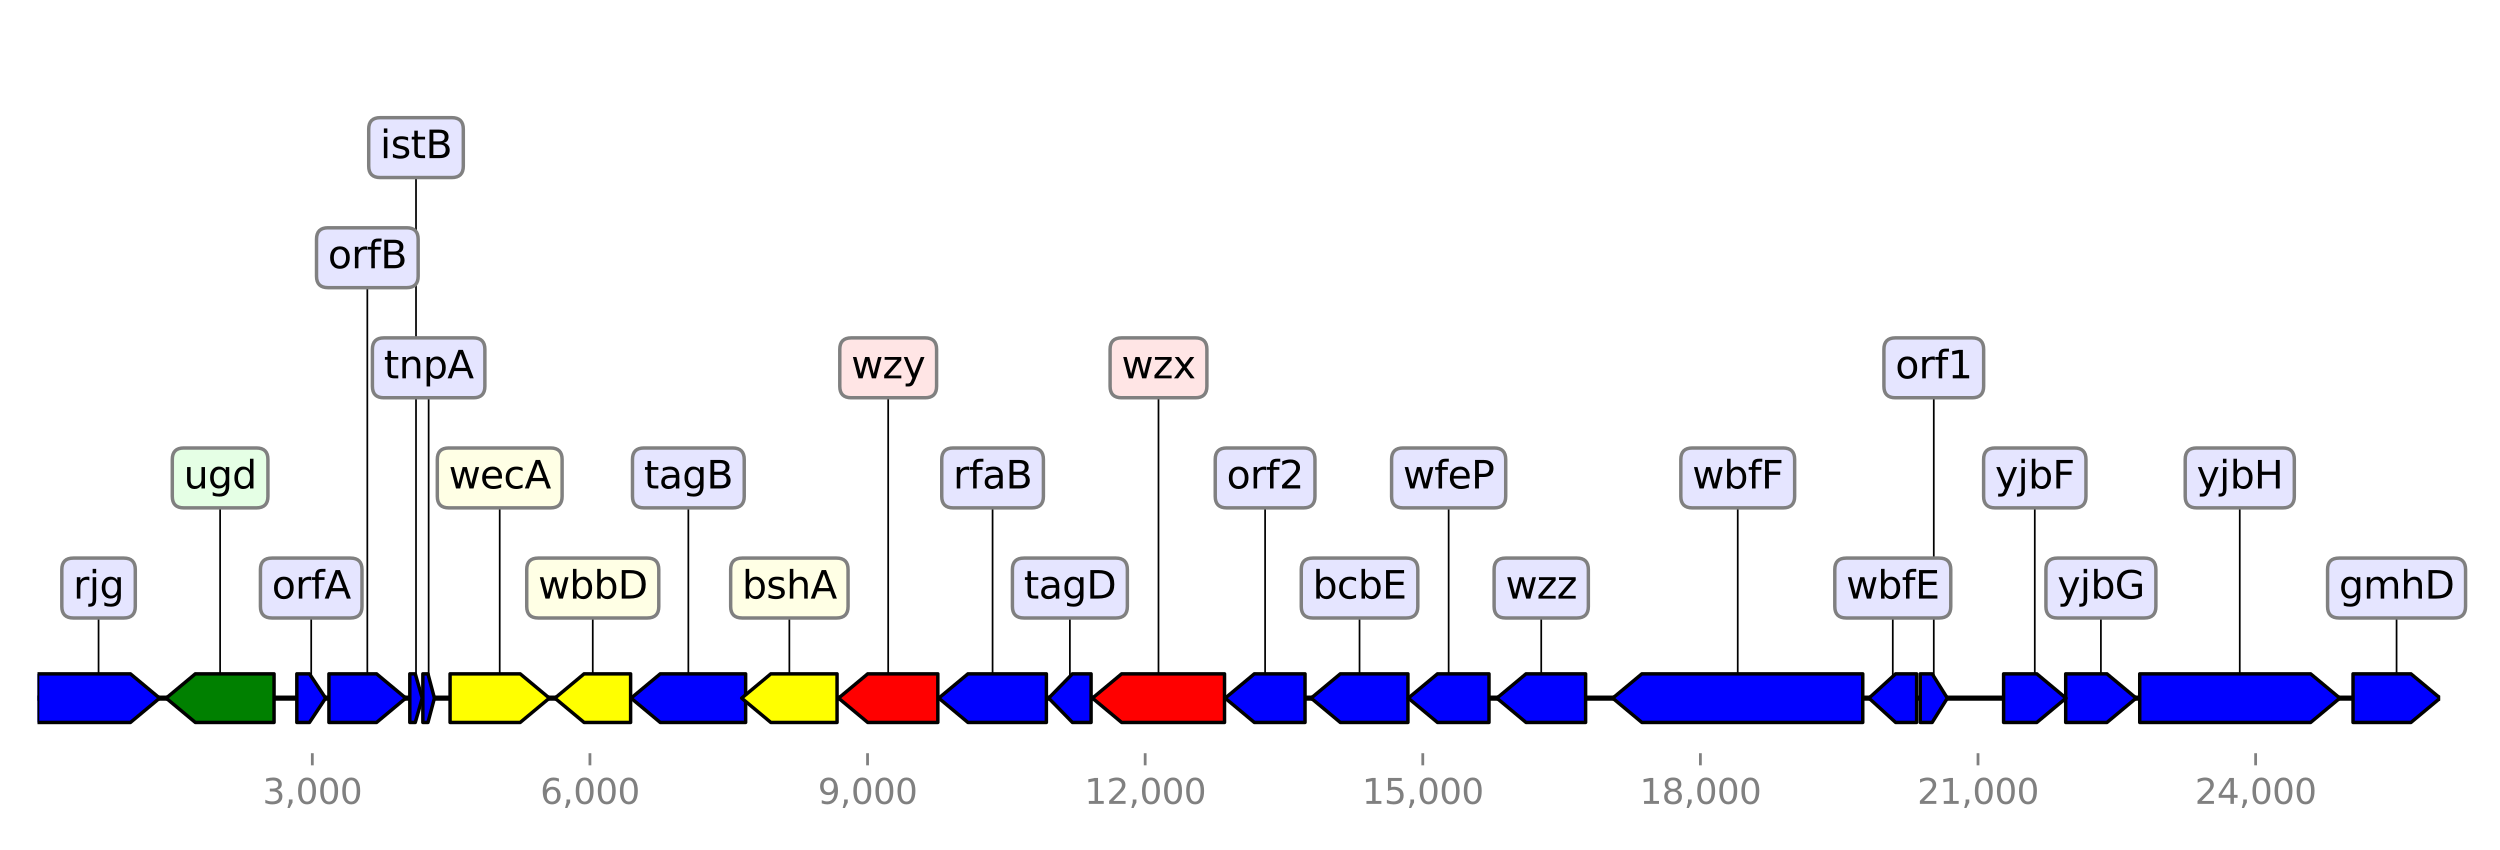 <?xml version="1.0" encoding="utf-8" standalone="no"?>
<!DOCTYPE svg PUBLIC "-//W3C//DTD SVG 1.1//EN"
  "http://www.w3.org/Graphics/SVG/1.1/DTD/svg11.dtd">
<svg height="244.8pt" version="1.1" viewBox="0 0 720 244.8" width="720pt" xmlns="http://www.w3.org/2000/svg" xmlns:xlink="http://www.w3.org/1999/xlink">
 <defs>
  <style type="text/css">*{stroke-linecap:butt;stroke-linejoin:round;}</style>
 </defs>
 <g id="figure_1">
  <g id="patch_1">
   <path d="M 0 244.8 
L 720 244.8 
L 720 0 
L 0 0 
z
" style="fill:#ffffff;"/>
  </g>
  <g id="axes_1">
   <g id="line2d_1">
    <path clip-path="url(#pe217dc5ed6)" d="M 10.8 201.065 
L 702.758 201.065 
" style="fill:none;stroke:#000000;stroke-linecap:square;stroke-width:1.5;"/>
   </g>
   <g id="line2d_2">
    <path clip-path="url(#pe217dc5ed6)" d="M 500.468 137.643 
L 500.468 201.065 
" style="fill:none;stroke:#000000;stroke-linecap:square;stroke-width:0.5;"/>
   </g>
   <g id="line2d_3">
    <path clip-path="url(#pe217dc5ed6)" d="M 645.051 137.643 
L 645.051 201.065 
" style="fill:none;stroke:#000000;stroke-linecap:square;stroke-width:0.5;"/>
   </g>
   <g id="line2d_4">
    <path clip-path="url(#pe217dc5ed6)" d="M 333.646 105.932 
L 333.646 201.065 
" style="fill:none;stroke:#000000;stroke-linecap:square;stroke-width:0.5;"/>
   </g>
   <g id="line2d_5">
    <path clip-path="url(#pe217dc5ed6)" d="M 28.384 169.354 
L 28.384 201.065 
" style="fill:none;stroke:#000000;stroke-linecap:square;stroke-width:0.5;"/>
   </g>
   <g id="line2d_6">
    <path clip-path="url(#pe217dc5ed6)" d="M 198.245 137.643 
L 198.245 201.065 
" style="fill:none;stroke:#000000;stroke-linecap:square;stroke-width:0.5;"/>
   </g>
   <g id="line2d_7">
    <path clip-path="url(#pe217dc5ed6)" d="M 63.391 137.643 
L 63.391 201.065 
" style="fill:none;stroke:#000000;stroke-linecap:square;stroke-width:0.5;"/>
   </g>
   <g id="line2d_8">
    <path clip-path="url(#pe217dc5ed6)" d="M 285.861 137.643 
L 285.861 201.065 
" style="fill:none;stroke:#000000;stroke-linecap:square;stroke-width:0.5;"/>
   </g>
   <g id="line2d_9">
    <path clip-path="url(#pe217dc5ed6)" d="M 143.917 137.643 
L 143.917 201.065 
" style="fill:none;stroke:#000000;stroke-linecap:square;stroke-width:0.5;"/>
   </g>
   <g id="line2d_10">
    <path clip-path="url(#pe217dc5ed6)" d="M 255.798 105.932 
L 255.798 201.065 
" style="fill:none;stroke:#000000;stroke-linecap:square;stroke-width:0.5;"/>
   </g>
   <g id="line2d_11">
    <path clip-path="url(#pe217dc5ed6)" d="M 391.545 169.354 
L 391.545 201.065 
" style="fill:none;stroke:#000000;stroke-linecap:square;stroke-width:0.5;"/>
   </g>
   <g id="line2d_12">
    <path clip-path="url(#pe217dc5ed6)" d="M 227.335 169.354 
L 227.335 201.065 
" style="fill:none;stroke:#000000;stroke-linecap:square;stroke-width:0.5;"/>
   </g>
   <g id="line2d_13">
    <path clip-path="url(#pe217dc5ed6)" d="M 443.875 169.354 
L 443.875 201.065 
" style="fill:none;stroke:#000000;stroke-linecap:square;stroke-width:0.5;"/>
   </g>
   <g id="line2d_14">
    <path clip-path="url(#pe217dc5ed6)" d="M 690.211 169.354 
L 690.211 201.065 
" style="fill:none;stroke:#000000;stroke-linecap:square;stroke-width:0.5;"/>
   </g>
   <g id="line2d_15">
    <path clip-path="url(#pe217dc5ed6)" d="M 417.21 137.643 
L 417.21 201.065 
" style="fill:none;stroke:#000000;stroke-linecap:square;stroke-width:0.5;"/>
   </g>
   <g id="line2d_16">
    <path clip-path="url(#pe217dc5ed6)" d="M 364.348 137.643 
L 364.348 201.065 
" style="fill:none;stroke:#000000;stroke-linecap:square;stroke-width:0.5;"/>
   </g>
   <g id="line2d_17">
    <path clip-path="url(#pe217dc5ed6)" d="M 105.792 74.222 
L 105.792 201.065 
" style="fill:none;stroke:#000000;stroke-linecap:square;stroke-width:0.5;"/>
   </g>
   <g id="line2d_18">
    <path clip-path="url(#pe217dc5ed6)" d="M 170.715 169.354 
L 170.715 201.065 
" style="fill:none;stroke:#000000;stroke-linecap:square;stroke-width:0.5;"/>
   </g>
   <g id="line2d_19">
    <path clip-path="url(#pe217dc5ed6)" d="M 605.061 169.354 
L 605.061 201.065 
" style="fill:none;stroke:#000000;stroke-linecap:square;stroke-width:0.5;"/>
   </g>
   <g id="line2d_20">
    <path clip-path="url(#pe217dc5ed6)" d="M 586.018 137.643 
L 586.018 201.065 
" style="fill:none;stroke:#000000;stroke-linecap:square;stroke-width:0.5;"/>
   </g>
   <g id="line2d_21">
    <path clip-path="url(#pe217dc5ed6)" d="M 545.122 169.354 
L 545.122 201.065 
" style="fill:none;stroke:#000000;stroke-linecap:square;stroke-width:0.5;"/>
   </g>
   <g id="line2d_22">
    <path clip-path="url(#pe217dc5ed6)" d="M 308.128 169.354 
L 308.128 201.065 
" style="fill:none;stroke:#000000;stroke-linecap:square;stroke-width:0.5;"/>
   </g>
   <g id="line2d_23">
    <path clip-path="url(#pe217dc5ed6)" d="M 89.629 169.354 
L 89.629 201.065 
" style="fill:none;stroke:#000000;stroke-linecap:square;stroke-width:0.5;"/>
   </g>
   <g id="line2d_24">
    <path clip-path="url(#pe217dc5ed6)" d="M 556.929 105.932 
L 556.929 201.065 
" style="fill:none;stroke:#000000;stroke-linecap:square;stroke-width:0.5;"/>
   </g>
   <g id="line2d_25">
    <path clip-path="url(#pe217dc5ed6)" d="M 119.811 42.511 
L 119.811 201.065 
" style="fill:none;stroke:#000000;stroke-linecap:square;stroke-width:0.5;"/>
   </g>
   <g id="line2d_26">
    <path clip-path="url(#pe217dc5ed6)" d="M 123.449 105.932 
L 123.449 201.065 
" style="fill:none;stroke:#000000;stroke-linecap:square;stroke-width:0.5;"/>
   </g>
   <g id="patch_2">
    <path clip-path="url(#pe217dc5ed6)" d="M 536.474 208.065 
Q 504.668 208.065 472.862 208.065 
L 472.862 208.065 
Q 468.662 204.565 464.463 201.065 
Q 468.662 197.565 472.862 194.065 
L 472.862 194.065 
Q 504.668 194.065 536.474 194.065 
L 536.474 208.065 
z
" style="fill:#0000ff;stroke:#000000;stroke-linecap:round;"/>
   </g>
   <g id="patch_3">
    <path clip-path="url(#pe217dc5ed6)" d="M 616.241 194.065 
Q 640.85 194.065 665.459 194.065 
L 665.459 194.065 
Q 669.66 197.565 673.86 201.065 
Q 669.66 204.565 665.459 208.065 
L 665.459 208.065 
Q 640.85 208.065 616.241 208.065 
L 616.241 194.065 
z
" style="fill:#0000ff;stroke:#000000;stroke-linecap:round;"/>
   </g>
   <g id="patch_4">
    <path clip-path="url(#pe217dc5ed6)" d="M 352.662 208.065 
Q 337.845 208.065 323.029 208.065 
L 323.029 208.065 
Q 318.83 204.565 314.63 201.065 
Q 318.83 197.565 323.029 194.065 
L 323.029 194.065 
Q 337.845 194.065 352.662 194.065 
L 352.662 208.065 
z
" style="fill:#ff0000;stroke:#000000;stroke-linecap:round;"/>
   </g>
   <g id="patch_5">
    <path clip-path="url(#pe217dc5ed6)" d="M 10.808 194.065 
Q 24.186 194.065 37.563 194.065 
L 37.563 194.065 
Q 41.762 197.565 45.961 201.065 
Q 41.762 204.565 37.563 208.065 
L 37.563 208.065 
Q 24.186 208.065 10.808 208.065 
L 10.808 194.065 
z
" style="fill:#0000ff;stroke:#000000;stroke-linecap:round;"/>
   </g>
   <g id="patch_6">
    <path clip-path="url(#pe217dc5ed6)" d="M 214.742 208.065 
Q 202.444 208.065 190.146 208.065 
L 190.146 208.065 
Q 185.947 204.565 181.748 201.065 
Q 185.947 197.565 190.146 194.065 
L 190.146 194.065 
Q 202.444 194.065 214.742 194.065 
L 214.742 208.065 
z
" style="fill:#0000ff;stroke:#000000;stroke-linecap:round;"/>
   </g>
   <g id="patch_7">
    <path clip-path="url(#pe217dc5ed6)" d="M 78.928 208.065 
Q 67.592 208.065 56.255 208.065 
L 56.255 208.065 
Q 52.054 204.565 47.853 201.065 
Q 52.054 197.565 56.255 194.065 
L 56.255 194.065 
Q 67.592 194.065 78.928 194.065 
L 78.928 208.065 
z
" style="fill:#008000;stroke:#000000;stroke-linecap:round;"/>
   </g>
   <g id="patch_8">
    <path clip-path="url(#pe217dc5ed6)" d="M 301.358 208.065 
Q 290.062 208.065 278.766 208.065 
L 278.766 208.065 
Q 274.565 204.565 270.363 201.065 
Q 274.565 197.565 278.766 194.065 
L 278.766 194.065 
Q 290.062 194.065 301.358 194.065 
L 301.358 208.065 
z
" style="fill:#0000ff;stroke:#000000;stroke-linecap:round;"/>
   </g>
   <g id="patch_9">
    <path clip-path="url(#pe217dc5ed6)" d="M 129.619 194.065 
Q 139.716 194.065 149.813 194.065 
L 149.813 194.065 
Q 154.014 197.565 158.215 201.065 
Q 154.014 204.565 149.813 208.065 
L 149.813 208.065 
Q 139.716 208.065 129.619 208.065 
L 129.619 194.065 
z
" style="fill:#ffff00;stroke:#000000;stroke-linecap:round;"/>
   </g>
   <g id="patch_10">
    <path clip-path="url(#pe217dc5ed6)" d="M 270.096 208.065 
Q 259.999 208.065 249.902 208.065 
L 249.902 208.065 
Q 245.701 204.565 241.5 201.065 
Q 245.701 197.565 249.902 194.065 
L 249.902 194.065 
Q 259.999 194.065 270.096 194.065 
L 270.096 208.065 
z
" style="fill:#ff0000;stroke:#000000;stroke-linecap:round;"/>
   </g>
   <g id="patch_11">
    <path clip-path="url(#pe217dc5ed6)" d="M 405.484 208.065 
Q 395.746 208.065 386.009 208.065 
L 386.009 208.065 
Q 381.808 204.565 377.607 201.065 
Q 381.808 197.565 386.009 194.065 
L 386.009 194.065 
Q 395.746 194.065 405.484 194.065 
L 405.484 208.065 
z
" style="fill:#0000ff;stroke:#000000;stroke-linecap:round;"/>
   </g>
   <g id="patch_12">
    <path clip-path="url(#pe217dc5ed6)" d="M 241.073 208.065 
Q 231.536 208.065 221.998 208.065 
L 221.998 208.065 
Q 217.797 204.565 213.596 201.065 
Q 217.797 197.565 221.998 194.065 
L 221.998 194.065 
Q 231.536 194.065 241.073 194.065 
L 241.073 208.065 
z
" style="fill:#ffff00;stroke:#000000;stroke-linecap:round;"/>
   </g>
   <g id="patch_13">
    <path clip-path="url(#pe217dc5ed6)" d="M 456.654 208.065 
Q 448.076 208.065 439.498 208.065 
L 439.498 208.065 
Q 435.297 204.565 431.096 201.065 
Q 435.297 197.565 439.498 194.065 
L 439.498 194.065 
Q 448.076 194.065 456.654 194.065 
L 456.654 208.065 
z
" style="fill:#0000ff;stroke:#000000;stroke-linecap:round;"/>
   </g>
   <g id="patch_14">
    <path clip-path="url(#pe217dc5ed6)" d="M 677.672 194.065 
Q 686.012 194.065 694.353 194.065 
L 694.353 194.065 
Q 698.552 197.565 702.75 201.065 
Q 698.552 204.565 694.353 208.065 
L 694.353 208.065 
Q 686.012 208.065 677.672 208.065 
L 677.672 194.065 
z
" style="fill:#0000ff;stroke:#000000;stroke-linecap:round;"/>
   </g>
   <g id="patch_15">
    <path clip-path="url(#pe217dc5ed6)" d="M 428.83 208.065 
Q 421.41 208.065 413.991 208.065 
L 413.991 208.065 
Q 409.791 204.565 405.591 201.065 
Q 409.791 197.565 413.991 194.065 
L 413.991 194.065 
Q 421.41 194.065 428.83 194.065 
L 428.83 208.065 
z
" style="fill:#0000ff;stroke:#000000;stroke-linecap:round;"/>
   </g>
   <g id="patch_16">
    <path clip-path="url(#pe217dc5ed6)" d="M 375.848 208.065 
Q 368.547 208.065 361.246 208.065 
L 361.246 208.065 
Q 357.047 204.565 352.848 201.065 
Q 357.047 197.565 361.246 194.065 
L 361.246 194.065 
Q 368.547 194.065 375.848 194.065 
L 375.848 208.065 
z
" style="fill:#0000ff;stroke:#000000;stroke-linecap:round;"/>
   </g>
   <g id="patch_17">
    <path clip-path="url(#pe217dc5ed6)" d="M 94.732 194.065 
Q 101.592 194.065 108.452 194.065 
L 108.452 194.065 
Q 112.652 197.565 116.853 201.065 
Q 112.652 204.565 108.452 208.065 
L 108.452 208.065 
Q 101.592 208.065 94.732 208.065 
L 94.732 194.065 
z
" style="fill:#0000ff;stroke:#000000;stroke-linecap:round;"/>
   </g>
   <g id="patch_18">
    <path clip-path="url(#pe217dc5ed6)" d="M 181.615 208.065 
Q 174.915 208.065 168.216 208.065 
L 168.216 208.065 
Q 164.015 204.565 159.814 201.065 
Q 164.015 197.565 168.216 194.065 
L 168.216 194.065 
Q 174.915 194.065 181.615 194.065 
L 181.615 208.065 
z
" style="fill:#ffff00;stroke:#000000;stroke-linecap:round;"/>
   </g>
   <g id="patch_19">
    <path clip-path="url(#pe217dc5ed6)" d="M 594.92 194.065 
Q 600.859 194.065 606.799 194.065 
L 606.799 194.065 
Q 611 197.565 615.201 201.065 
Q 611 204.565 606.799 208.065 
L 606.799 208.065 
Q 600.859 208.065 594.92 208.065 
L 594.92 194.065 
z
" style="fill:#0000ff;stroke:#000000;stroke-linecap:round;"/>
   </g>
   <g id="patch_20">
    <path clip-path="url(#pe217dc5ed6)" d="M 577.037 194.065 
Q 581.819 194.065 586.602 194.065 
L 586.602 194.065 
Q 590.801 197.565 595 201.065 
Q 590.801 204.565 586.602 208.065 
L 586.602 208.065 
Q 581.819 208.065 577.037 208.065 
L 577.037 194.065 
z
" style="fill:#0000ff;stroke:#000000;stroke-linecap:round;"/>
   </g>
   <g id="patch_21">
    <path clip-path="url(#pe217dc5ed6)" d="M 551.985 208.065 
Q 548.964 208.065 545.943 208.065 
L 545.943 208.065 
Q 542.102 204.565 538.26 201.065 
Q 542.102 197.565 545.943 194.065 
L 545.943 194.065 
Q 548.964 194.065 551.985 194.065 
L 551.985 208.065 
z
" style="fill:#0000ff;stroke:#000000;stroke-linecap:round;"/>
   </g>
   <g id="patch_22">
    <path clip-path="url(#pe217dc5ed6)" d="M 314.231 208.065 
Q 311.544 208.065 308.858 208.065 
L 308.858 208.065 
Q 305.441 204.565 302.024 201.065 
Q 305.441 197.565 308.858 194.065 
L 308.858 194.065 
Q 311.544 194.065 314.231 194.065 
L 314.231 208.065 
z
" style="fill:#0000ff;stroke:#000000;stroke-linecap:round;"/>
   </g>
   <g id="patch_23">
    <path clip-path="url(#pe217dc5ed6)" d="M 85.484 194.065 
Q 87.308 194.065 89.131 194.065 
L 89.131 194.065 
Q 91.452 197.565 93.773 201.065 
Q 91.452 204.565 89.131 208.065 
L 89.131 208.065 
Q 87.308 208.065 85.484 208.065 
L 85.484 194.065 
z
" style="fill:#0000ff;stroke:#000000;stroke-linecap:round;"/>
   </g>
   <g id="patch_24">
    <path clip-path="url(#pe217dc5ed6)" d="M 553.024 194.065 
Q 554.742 194.065 556.46 194.065 
L 556.46 194.065 
Q 558.647 197.565 560.833 201.065 
Q 558.647 204.565 556.46 208.065 
L 556.46 208.065 
Q 554.742 208.065 553.024 208.065 
L 553.024 194.065 
z
" style="fill:#0000ff;stroke:#000000;stroke-linecap:round;"/>
   </g>
   <g id="patch_25">
    <path clip-path="url(#pe217dc5ed6)" d="M 118.025 194.065 
Q 118.812 194.065 119.598 194.065 
L 119.598 194.065 
Q 120.597 197.565 121.597 201.065 
Q 120.597 204.565 119.598 208.065 
L 119.598 208.065 
Q 118.812 208.065 118.025 208.065 
L 118.025 194.065 
z
" style="fill:#0000ff;stroke:#000000;stroke-linecap:round;"/>
   </g>
   <g id="patch_26">
    <path clip-path="url(#pe217dc5ed6)" d="M 121.783 194.065 
Q 122.517 194.065 123.25 194.065 
L 123.25 194.065 
Q 124.182 197.565 125.115 201.065 
Q 124.182 204.565 123.25 208.065 
L 123.25 208.065 
Q 122.517 208.065 121.783 208.065 
L 121.783 194.065 
z
" style="fill:#0000ff;stroke:#000000;stroke-linecap:round;"/>
   </g>
   <g id="matplotlib.axis_1">
    <g id="xtick_1">
     <g id="line2d_27">
      <defs>
       <path d="M 0 0 
L 0 3.5 
" id="ma0cdba89f0" style="stroke:#808080;stroke-width:0.8;"/>
      </defs>
      <g>
       <use style="fill:#808080;stroke:#808080;stroke-width:0.8;" x="89.948" xlink:href="#ma0cdba89f0" y="216.92"/>
      </g>
     </g>
     <g id="text_1">
      <!-- 3,000 -->
      <g style="fill:#808080;" transform="translate(75.634 231.518)scale(0.1 -0.1)">
       <defs>
        <path d="M 2597 2516 
Q 3050 2419 3304 2112 
Q 3559 1806 3559 1356 
Q 3559 666 3084 287 
Q 2609 -91 1734 -91 
Q 1441 -91 1130 -33 
Q 819 25 488 141 
L 488 750 
Q 750 597 1062 519 
Q 1375 441 1716 441 
Q 2309 441 2620 675 
Q 2931 909 2931 1356 
Q 2931 1769 2642 2001 
Q 2353 2234 1838 2234 
L 1294 2234 
L 1294 2753 
L 1863 2753 
Q 2328 2753 2575 2939 
Q 2822 3125 2822 3475 
Q 2822 3834 2567 4026 
Q 2313 4219 1838 4219 
Q 1578 4219 1281 4162 
Q 984 4106 628 3988 
L 628 4550 
Q 988 4650 1302 4700 
Q 1616 4750 1894 4750 
Q 2613 4750 3031 4423 
Q 3450 4097 3450 3541 
Q 3450 3153 3228 2886 
Q 3006 2619 2597 2516 
z
" id="DejaVuSans-33" transform="scale(0.016)"/>
        <path d="M 750 794 
L 1409 794 
L 1409 256 
L 897 -744 
L 494 -744 
L 750 256 
L 750 794 
z
" id="DejaVuSans-2c" transform="scale(0.016)"/>
        <path d="M 2034 4250 
Q 1547 4250 1301 3770 
Q 1056 3291 1056 2328 
Q 1056 1369 1301 889 
Q 1547 409 2034 409 
Q 2525 409 2770 889 
Q 3016 1369 3016 2328 
Q 3016 3291 2770 3770 
Q 2525 4250 2034 4250 
z
M 2034 4750 
Q 2819 4750 3233 4129 
Q 3647 3509 3647 2328 
Q 3647 1150 3233 529 
Q 2819 -91 2034 -91 
Q 1250 -91 836 529 
Q 422 1150 422 2328 
Q 422 3509 836 4129 
Q 1250 4750 2034 4750 
z
" id="DejaVuSans-30" transform="scale(0.016)"/>
       </defs>
       <use xlink:href="#DejaVuSans-33"/>
       <use x="63.623" xlink:href="#DejaVuSans-2c"/>
       <use x="95.41" xlink:href="#DejaVuSans-30"/>
       <use x="159.033" xlink:href="#DejaVuSans-30"/>
       <use x="222.656" xlink:href="#DejaVuSans-30"/>
      </g>
     </g>
    </g>
    <g id="xtick_2">
     <g id="line2d_28">
      <g>
       <use style="fill:#808080;stroke:#808080;stroke-width:0.8;" x="169.902" xlink:href="#ma0cdba89f0" y="216.92"/>
      </g>
     </g>
     <g id="text_2">
      <!-- 6,000 -->
      <g style="fill:#808080;" transform="translate(155.588 231.518)scale(0.1 -0.1)">
       <defs>
        <path d="M 2113 2584 
Q 1688 2584 1439 2293 
Q 1191 2003 1191 1497 
Q 1191 994 1439 701 
Q 1688 409 2113 409 
Q 2538 409 2786 701 
Q 3034 994 3034 1497 
Q 3034 2003 2786 2293 
Q 2538 2584 2113 2584 
z
M 3366 4563 
L 3366 3988 
Q 3128 4100 2886 4159 
Q 2644 4219 2406 4219 
Q 1781 4219 1451 3797 
Q 1122 3375 1075 2522 
Q 1259 2794 1537 2939 
Q 1816 3084 2150 3084 
Q 2853 3084 3261 2657 
Q 3669 2231 3669 1497 
Q 3669 778 3244 343 
Q 2819 -91 2113 -91 
Q 1303 -91 875 529 
Q 447 1150 447 2328 
Q 447 3434 972 4092 
Q 1497 4750 2381 4750 
Q 2619 4750 2861 4703 
Q 3103 4656 3366 4563 
z
" id="DejaVuSans-36" transform="scale(0.016)"/>
       </defs>
       <use xlink:href="#DejaVuSans-36"/>
       <use x="63.623" xlink:href="#DejaVuSans-2c"/>
       <use x="95.41" xlink:href="#DejaVuSans-30"/>
       <use x="159.033" xlink:href="#DejaVuSans-30"/>
       <use x="222.656" xlink:href="#DejaVuSans-30"/>
      </g>
     </g>
    </g>
    <g id="xtick_3">
     <g id="line2d_29">
      <g>
       <use style="fill:#808080;stroke:#808080;stroke-width:0.8;" x="249.855" xlink:href="#ma0cdba89f0" y="216.92"/>
      </g>
     </g>
     <g id="text_3">
      <!-- 9,000 -->
      <g style="fill:#808080;" transform="translate(235.541 231.518)scale(0.1 -0.1)">
       <defs>
        <path d="M 703 97 
L 703 672 
Q 941 559 1184 500 
Q 1428 441 1663 441 
Q 2288 441 2617 861 
Q 2947 1281 2994 2138 
Q 2813 1869 2534 1725 
Q 2256 1581 1919 1581 
Q 1219 1581 811 2004 
Q 403 2428 403 3163 
Q 403 3881 828 4315 
Q 1253 4750 1959 4750 
Q 2769 4750 3195 4129 
Q 3622 3509 3622 2328 
Q 3622 1225 3098 567 
Q 2575 -91 1691 -91 
Q 1453 -91 1209 -44 
Q 966 3 703 97 
z
M 1959 2075 
Q 2384 2075 2632 2365 
Q 2881 2656 2881 3163 
Q 2881 3666 2632 3958 
Q 2384 4250 1959 4250 
Q 1534 4250 1286 3958 
Q 1038 3666 1038 3163 
Q 1038 2656 1286 2365 
Q 1534 2075 1959 2075 
z
" id="DejaVuSans-39" transform="scale(0.016)"/>
       </defs>
       <use xlink:href="#DejaVuSans-39"/>
       <use x="63.623" xlink:href="#DejaVuSans-2c"/>
       <use x="95.41" xlink:href="#DejaVuSans-30"/>
       <use x="159.033" xlink:href="#DejaVuSans-30"/>
       <use x="222.656" xlink:href="#DejaVuSans-30"/>
      </g>
     </g>
    </g>
    <g id="xtick_4">
     <g id="line2d_30">
      <g>
       <use style="fill:#808080;stroke:#808080;stroke-width:0.8;" x="329.808" xlink:href="#ma0cdba89f0" y="216.92"/>
      </g>
     </g>
     <g id="text_4">
      <!-- 12,000 -->
      <g style="fill:#808080;" transform="translate(312.313 231.518)scale(0.1 -0.1)">
       <defs>
        <path d="M 794 531 
L 1825 531 
L 1825 4091 
L 703 3866 
L 703 4441 
L 1819 4666 
L 2450 4666 
L 2450 531 
L 3481 531 
L 3481 0 
L 794 0 
L 794 531 
z
" id="DejaVuSans-31" transform="scale(0.016)"/>
        <path d="M 1228 531 
L 3431 531 
L 3431 0 
L 469 0 
L 469 531 
Q 828 903 1448 1529 
Q 2069 2156 2228 2338 
Q 2531 2678 2651 2914 
Q 2772 3150 2772 3378 
Q 2772 3750 2511 3984 
Q 2250 4219 1831 4219 
Q 1534 4219 1204 4116 
Q 875 4013 500 3803 
L 500 4441 
Q 881 4594 1212 4672 
Q 1544 4750 1819 4750 
Q 2544 4750 2975 4387 
Q 3406 4025 3406 3419 
Q 3406 3131 3298 2873 
Q 3191 2616 2906 2266 
Q 2828 2175 2409 1742 
Q 1991 1309 1228 531 
z
" id="DejaVuSans-32" transform="scale(0.016)"/>
       </defs>
       <use xlink:href="#DejaVuSans-31"/>
       <use x="63.623" xlink:href="#DejaVuSans-32"/>
       <use x="127.246" xlink:href="#DejaVuSans-2c"/>
       <use x="159.033" xlink:href="#DejaVuSans-30"/>
       <use x="222.656" xlink:href="#DejaVuSans-30"/>
       <use x="286.279" xlink:href="#DejaVuSans-30"/>
      </g>
     </g>
    </g>
    <g id="xtick_5">
     <g id="line2d_31">
      <g>
       <use style="fill:#808080;stroke:#808080;stroke-width:0.8;" x="409.761" xlink:href="#ma0cdba89f0" y="216.92"/>
      </g>
     </g>
     <g id="text_5">
      <!-- 15,000 -->
      <g style="fill:#808080;" transform="translate(392.266 231.518)scale(0.1 -0.1)">
       <defs>
        <path d="M 691 4666 
L 3169 4666 
L 3169 4134 
L 1269 4134 
L 1269 2991 
Q 1406 3038 1543 3061 
Q 1681 3084 1819 3084 
Q 2600 3084 3056 2656 
Q 3513 2228 3513 1497 
Q 3513 744 3044 326 
Q 2575 -91 1722 -91 
Q 1428 -91 1123 -41 
Q 819 9 494 109 
L 494 744 
Q 775 591 1075 516 
Q 1375 441 1709 441 
Q 2250 441 2565 725 
Q 2881 1009 2881 1497 
Q 2881 1984 2565 2268 
Q 2250 2553 1709 2553 
Q 1456 2553 1204 2497 
Q 953 2441 691 2322 
L 691 4666 
z
" id="DejaVuSans-35" transform="scale(0.016)"/>
       </defs>
       <use xlink:href="#DejaVuSans-31"/>
       <use x="63.623" xlink:href="#DejaVuSans-35"/>
       <use x="127.246" xlink:href="#DejaVuSans-2c"/>
       <use x="159.033" xlink:href="#DejaVuSans-30"/>
       <use x="222.656" xlink:href="#DejaVuSans-30"/>
       <use x="286.279" xlink:href="#DejaVuSans-30"/>
      </g>
     </g>
    </g>
    <g id="xtick_6">
     <g id="line2d_32">
      <g>
       <use style="fill:#808080;stroke:#808080;stroke-width:0.8;" x="489.715" xlink:href="#ma0cdba89f0" y="216.92"/>
      </g>
     </g>
     <g id="text_6">
      <!-- 18,000 -->
      <g style="fill:#808080;" transform="translate(472.219 231.518)scale(0.1 -0.1)">
       <defs>
        <path d="M 2034 2216 
Q 1584 2216 1326 1975 
Q 1069 1734 1069 1313 
Q 1069 891 1326 650 
Q 1584 409 2034 409 
Q 2484 409 2743 651 
Q 3003 894 3003 1313 
Q 3003 1734 2745 1975 
Q 2488 2216 2034 2216 
z
M 1403 2484 
Q 997 2584 770 2862 
Q 544 3141 544 3541 
Q 544 4100 942 4425 
Q 1341 4750 2034 4750 
Q 2731 4750 3128 4425 
Q 3525 4100 3525 3541 
Q 3525 3141 3298 2862 
Q 3072 2584 2669 2484 
Q 3125 2378 3379 2068 
Q 3634 1759 3634 1313 
Q 3634 634 3220 271 
Q 2806 -91 2034 -91 
Q 1263 -91 848 271 
Q 434 634 434 1313 
Q 434 1759 690 2068 
Q 947 2378 1403 2484 
z
M 1172 3481 
Q 1172 3119 1398 2916 
Q 1625 2713 2034 2713 
Q 2441 2713 2670 2916 
Q 2900 3119 2900 3481 
Q 2900 3844 2670 4047 
Q 2441 4250 2034 4250 
Q 1625 4250 1398 4047 
Q 1172 3844 1172 3481 
z
" id="DejaVuSans-38" transform="scale(0.016)"/>
       </defs>
       <use xlink:href="#DejaVuSans-31"/>
       <use x="63.623" xlink:href="#DejaVuSans-38"/>
       <use x="127.246" xlink:href="#DejaVuSans-2c"/>
       <use x="159.033" xlink:href="#DejaVuSans-30"/>
       <use x="222.656" xlink:href="#DejaVuSans-30"/>
       <use x="286.279" xlink:href="#DejaVuSans-30"/>
      </g>
     </g>
    </g>
    <g id="xtick_7">
     <g id="line2d_33">
      <g>
       <use style="fill:#808080;stroke:#808080;stroke-width:0.8;" x="569.668" xlink:href="#ma0cdba89f0" y="216.92"/>
      </g>
     </g>
     <g id="text_7">
      <!-- 21,000 -->
      <g style="fill:#808080;" transform="translate(552.173 231.518)scale(0.1 -0.1)">
       <use xlink:href="#DejaVuSans-32"/>
       <use x="63.623" xlink:href="#DejaVuSans-31"/>
       <use x="127.246" xlink:href="#DejaVuSans-2c"/>
       <use x="159.033" xlink:href="#DejaVuSans-30"/>
       <use x="222.656" xlink:href="#DejaVuSans-30"/>
       <use x="286.279" xlink:href="#DejaVuSans-30"/>
      </g>
     </g>
    </g>
    <g id="xtick_8">
     <g id="line2d_34">
      <g>
       <use style="fill:#808080;stroke:#808080;stroke-width:0.8;" x="649.621" xlink:href="#ma0cdba89f0" y="216.92"/>
      </g>
     </g>
     <g id="text_8">
      <!-- 24,000 -->
      <g style="fill:#808080;" transform="translate(632.126 231.518)scale(0.1 -0.1)">
       <defs>
        <path d="M 2419 4116 
L 825 1625 
L 2419 1625 
L 2419 4116 
z
M 2253 4666 
L 3047 4666 
L 3047 1625 
L 3713 1625 
L 3713 1100 
L 3047 1100 
L 3047 0 
L 2419 0 
L 2419 1100 
L 313 1100 
L 313 1709 
L 2253 4666 
z
" id="DejaVuSans-34" transform="scale(0.016)"/>
       </defs>
       <use xlink:href="#DejaVuSans-32"/>
       <use x="63.623" xlink:href="#DejaVuSans-34"/>
       <use x="127.246" xlink:href="#DejaVuSans-2c"/>
       <use x="159.033" xlink:href="#DejaVuSans-30"/>
       <use x="222.656" xlink:href="#DejaVuSans-30"/>
       <use x="286.279" xlink:href="#DejaVuSans-30"/>
      </g>
     </g>
    </g>
   </g>
   <g id="linkto_wbfF">
    <g id="patch_27">
     <a xlink:href="wbfF">
      <path d="M 487.379 146.266 
L 513.558 146.266 
Q 516.858 146.266 516.858 142.966 
L 516.858 132.32 
Q 516.858 129.02 513.558 129.02 
L 487.379 129.02 
Q 484.079 129.02 484.079 132.32 
L 484.079 142.966 
Q 484.079 146.266 487.379 146.266 
z
" style="fill:#e5e5ff;stroke:#808080;stroke-linejoin:miter;"/>
     </a>
    </g>
    <!-- wbfF -->
    <g transform="translate(487.379 140.678)scale(0.11 -0.11)">
     <defs>
      <path d="M 269 3500 
L 844 3500 
L 1563 769 
L 2278 3500 
L 2956 3500 
L 3675 769 
L 4391 3500 
L 4966 3500 
L 4050 0 
L 3372 0 
L 2619 2869 
L 1863 0 
L 1184 0 
L 269 3500 
z
" id="DejaVuSans-77" transform="scale(0.016)"/>
      <path d="M 3116 1747 
Q 3116 2381 2855 2742 
Q 2594 3103 2138 3103 
Q 1681 3103 1420 2742 
Q 1159 2381 1159 1747 
Q 1159 1113 1420 752 
Q 1681 391 2138 391 
Q 2594 391 2855 752 
Q 3116 1113 3116 1747 
z
M 1159 2969 
Q 1341 3281 1617 3432 
Q 1894 3584 2278 3584 
Q 2916 3584 3314 3078 
Q 3713 2572 3713 1747 
Q 3713 922 3314 415 
Q 2916 -91 2278 -91 
Q 1894 -91 1617 61 
Q 1341 213 1159 525 
L 1159 0 
L 581 0 
L 581 4863 
L 1159 4863 
L 1159 2969 
z
" id="DejaVuSans-62" transform="scale(0.016)"/>
      <path d="M 2375 4863 
L 2375 4384 
L 1825 4384 
Q 1516 4384 1395 4259 
Q 1275 4134 1275 3809 
L 1275 3500 
L 2222 3500 
L 2222 3053 
L 1275 3053 
L 1275 0 
L 697 0 
L 697 3053 
L 147 3053 
L 147 3500 
L 697 3500 
L 697 3744 
Q 697 4328 969 4595 
Q 1241 4863 1831 4863 
L 2375 4863 
z
" id="DejaVuSans-66" transform="scale(0.016)"/>
      <path d="M 628 4666 
L 3309 4666 
L 3309 4134 
L 1259 4134 
L 1259 2759 
L 3109 2759 
L 3109 2228 
L 1259 2228 
L 1259 0 
L 628 0 
L 628 4666 
z
" id="DejaVuSans-46" transform="scale(0.016)"/>
     </defs>
     <use xlink:href="#DejaVuSans-77"/>
     <use x="81.787" xlink:href="#DejaVuSans-62"/>
     <use x="145.264" xlink:href="#DejaVuSans-66"/>
     <use x="180.469" xlink:href="#DejaVuSans-46"/>
    </g>
   </g>
   <g id="linkto_yjbH">
    <g id="patch_28">
     <a xlink:href="yjbH">
      <path d="M 632.64 146.266 
L 657.462 146.266 
Q 660.762 146.266 660.762 142.966 
L 660.762 132.32 
Q 660.762 129.02 657.462 129.02 
L 632.64 129.02 
Q 629.34 129.02 629.34 132.32 
L 629.34 142.966 
Q 629.34 146.266 632.64 146.266 
z
" style="fill:#e5e5ff;stroke:#808080;stroke-linejoin:miter;"/>
     </a>
    </g>
    <!-- yjbH -->
    <g transform="translate(632.64 140.678)scale(0.11 -0.11)">
     <defs>
      <path d="M 2059 -325 
Q 1816 -950 1584 -1140 
Q 1353 -1331 966 -1331 
L 506 -1331 
L 506 -850 
L 844 -850 
Q 1081 -850 1212 -737 
Q 1344 -625 1503 -206 
L 1606 56 
L 191 3500 
L 800 3500 
L 1894 763 
L 2988 3500 
L 3597 3500 
L 2059 -325 
z
" id="DejaVuSans-79" transform="scale(0.016)"/>
      <path d="M 603 3500 
L 1178 3500 
L 1178 -63 
Q 1178 -731 923 -1031 
Q 669 -1331 103 -1331 
L -116 -1331 
L -116 -844 
L 38 -844 
Q 366 -844 484 -692 
Q 603 -541 603 -63 
L 603 3500 
z
M 603 4863 
L 1178 4863 
L 1178 4134 
L 603 4134 
L 603 4863 
z
" id="DejaVuSans-6a" transform="scale(0.016)"/>
      <path d="M 628 4666 
L 1259 4666 
L 1259 2753 
L 3553 2753 
L 3553 4666 
L 4184 4666 
L 4184 0 
L 3553 0 
L 3553 2222 
L 1259 2222 
L 1259 0 
L 628 0 
L 628 4666 
z
" id="DejaVuSans-48" transform="scale(0.016)"/>
     </defs>
     <use xlink:href="#DejaVuSans-79"/>
     <use x="59.18" xlink:href="#DejaVuSans-6a"/>
     <use x="86.963" xlink:href="#DejaVuSans-62"/>
     <use x="150.439" xlink:href="#DejaVuSans-48"/>
    </g>
   </g>
   <g id="linkto_wzx">
    <g id="patch_29">
     <a xlink:href="wzx">
      <path d="M 323.006 114.555 
L 344.286 114.555 
Q 347.586 114.555 347.586 111.255 
L 347.586 100.609 
Q 347.586 97.309 344.286 97.309 
L 323.006 97.309 
Q 319.706 97.309 319.706 100.609 
L 319.706 111.255 
Q 319.706 114.555 323.006 114.555 
z
" style="fill:#ffe5e5;stroke:#808080;stroke-linejoin:miter;"/>
     </a>
    </g>
    <!-- wzx -->
    <g transform="translate(323.006 108.968)scale(0.11 -0.11)">
     <defs>
      <path d="M 353 3500 
L 3084 3500 
L 3084 2975 
L 922 459 
L 3084 459 
L 3084 0 
L 275 0 
L 275 525 
L 2438 3041 
L 353 3041 
L 353 3500 
z
" id="DejaVuSans-7a" transform="scale(0.016)"/>
      <path d="M 3513 3500 
L 2247 1797 
L 3578 0 
L 2900 0 
L 1881 1375 
L 863 0 
L 184 0 
L 1544 1831 
L 300 3500 
L 978 3500 
L 1906 2253 
L 2834 3500 
L 3513 3500 
z
" id="DejaVuSans-78" transform="scale(0.016)"/>
     </defs>
     <use xlink:href="#DejaVuSans-77"/>
     <use x="81.787" xlink:href="#DejaVuSans-7a"/>
     <use x="134.277" xlink:href="#DejaVuSans-78"/>
    </g>
   </g>
   <g id="linkto_rjg">
    <g id="patch_30">
     <a xlink:href="rjg">
      <path d="M 21.104 177.977 
L 35.665 177.977 
Q 38.965 177.977 38.965 174.677 
L 38.965 164.031 
Q 38.965 160.731 35.665 160.731 
L 21.104 160.731 
Q 17.804 160.731 17.804 164.031 
L 17.804 174.677 
Q 17.804 177.977 21.104 177.977 
z
" style="fill:#e5e5ff;stroke:#808080;stroke-linejoin:miter;"/>
     </a>
    </g>
    <!-- rjg -->
    <g transform="translate(21.104 172.389)scale(0.11 -0.11)">
     <defs>
      <path d="M 2631 2963 
Q 2534 3019 2420 3045 
Q 2306 3072 2169 3072 
Q 1681 3072 1420 2755 
Q 1159 2438 1159 1844 
L 1159 0 
L 581 0 
L 581 3500 
L 1159 3500 
L 1159 2956 
Q 1341 3275 1631 3429 
Q 1922 3584 2338 3584 
Q 2397 3584 2469 3576 
Q 2541 3569 2628 3553 
L 2631 2963 
z
" id="DejaVuSans-72" transform="scale(0.016)"/>
      <path d="M 2906 1791 
Q 2906 2416 2648 2759 
Q 2391 3103 1925 3103 
Q 1463 3103 1205 2759 
Q 947 2416 947 1791 
Q 947 1169 1205 825 
Q 1463 481 1925 481 
Q 2391 481 2648 825 
Q 2906 1169 2906 1791 
z
M 3481 434 
Q 3481 -459 3084 -895 
Q 2688 -1331 1869 -1331 
Q 1566 -1331 1297 -1286 
Q 1028 -1241 775 -1147 
L 775 -588 
Q 1028 -725 1275 -790 
Q 1522 -856 1778 -856 
Q 2344 -856 2625 -561 
Q 2906 -266 2906 331 
L 2906 616 
Q 2728 306 2450 153 
Q 2172 0 1784 0 
Q 1141 0 747 490 
Q 353 981 353 1791 
Q 353 2603 747 3093 
Q 1141 3584 1784 3584 
Q 2172 3584 2450 3431 
Q 2728 3278 2906 2969 
L 2906 3500 
L 3481 3500 
L 3481 434 
z
" id="DejaVuSans-67" transform="scale(0.016)"/>
     </defs>
     <use xlink:href="#DejaVuSans-72"/>
     <use x="41.113" xlink:href="#DejaVuSans-6a"/>
     <use x="68.896" xlink:href="#DejaVuSans-67"/>
    </g>
   </g>
   <g id="linkto_tagB">
    <g id="patch_31">
     <a xlink:href="tagB">
      <path d="M 185.453 146.266 
L 211.037 146.266 
Q 214.337 146.266 214.337 142.966 
L 214.337 132.32 
Q 214.337 129.02 211.037 129.02 
L 185.453 129.02 
Q 182.153 129.02 182.153 132.32 
L 182.153 142.966 
Q 182.153 146.266 185.453 146.266 
z
" style="fill:#e5e5ff;stroke:#808080;stroke-linejoin:miter;"/>
     </a>
    </g>
    <!-- tagB -->
    <g transform="translate(185.453 140.678)scale(0.11 -0.11)">
     <defs>
      <path d="M 1172 4494 
L 1172 3500 
L 2356 3500 
L 2356 3053 
L 1172 3053 
L 1172 1153 
Q 1172 725 1289 603 
Q 1406 481 1766 481 
L 2356 481 
L 2356 0 
L 1766 0 
Q 1100 0 847 248 
Q 594 497 594 1153 
L 594 3053 
L 172 3053 
L 172 3500 
L 594 3500 
L 594 4494 
L 1172 4494 
z
" id="DejaVuSans-74" transform="scale(0.016)"/>
      <path d="M 2194 1759 
Q 1497 1759 1228 1600 
Q 959 1441 959 1056 
Q 959 750 1161 570 
Q 1363 391 1709 391 
Q 2188 391 2477 730 
Q 2766 1069 2766 1631 
L 2766 1759 
L 2194 1759 
z
M 3341 1997 
L 3341 0 
L 2766 0 
L 2766 531 
Q 2569 213 2275 61 
Q 1981 -91 1556 -91 
Q 1019 -91 701 211 
Q 384 513 384 1019 
Q 384 1609 779 1909 
Q 1175 2209 1959 2209 
L 2766 2209 
L 2766 2266 
Q 2766 2663 2505 2880 
Q 2244 3097 1772 3097 
Q 1472 3097 1187 3025 
Q 903 2953 641 2809 
L 641 3341 
Q 956 3463 1253 3523 
Q 1550 3584 1831 3584 
Q 2591 3584 2966 3190 
Q 3341 2797 3341 1997 
z
" id="DejaVuSans-61" transform="scale(0.016)"/>
      <path d="M 1259 2228 
L 1259 519 
L 2272 519 
Q 2781 519 3026 730 
Q 3272 941 3272 1375 
Q 3272 1813 3026 2020 
Q 2781 2228 2272 2228 
L 1259 2228 
z
M 1259 4147 
L 1259 2741 
L 2194 2741 
Q 2656 2741 2882 2914 
Q 3109 3088 3109 3444 
Q 3109 3797 2882 3972 
Q 2656 4147 2194 4147 
L 1259 4147 
z
M 628 4666 
L 2241 4666 
Q 2963 4666 3353 4366 
Q 3744 4066 3744 3513 
Q 3744 3084 3544 2831 
Q 3344 2578 2956 2516 
Q 3422 2416 3680 2098 
Q 3938 1781 3938 1306 
Q 3938 681 3513 340 
Q 3088 0 2303 0 
L 628 0 
L 628 4666 
z
" id="DejaVuSans-42" transform="scale(0.016)"/>
     </defs>
     <use xlink:href="#DejaVuSans-74"/>
     <use x="39.209" xlink:href="#DejaVuSans-61"/>
     <use x="100.488" xlink:href="#DejaVuSans-67"/>
     <use x="163.965" xlink:href="#DejaVuSans-42"/>
    </g>
   </g>
   <g id="linkto_ugd">
    <g id="patch_32">
     <a xlink:href="ugd">
      <path d="M 52.922 146.266 
L 73.86 146.266 
Q 77.16 146.266 77.16 142.966 
L 77.16 132.32 
Q 77.16 129.02 73.86 129.02 
L 52.922 129.02 
Q 49.622 129.02 49.622 132.32 
L 49.622 142.966 
Q 49.622 146.266 52.922 146.266 
z
" style="fill:#e5ffe5;stroke:#808080;stroke-linejoin:miter;"/>
     </a>
    </g>
    <!-- ugd -->
    <g transform="translate(52.922 140.678)scale(0.11 -0.11)">
     <defs>
      <path d="M 544 1381 
L 544 3500 
L 1119 3500 
L 1119 1403 
Q 1119 906 1312 657 
Q 1506 409 1894 409 
Q 2359 409 2629 706 
Q 2900 1003 2900 1516 
L 2900 3500 
L 3475 3500 
L 3475 0 
L 2900 0 
L 2900 538 
Q 2691 219 2414 64 
Q 2138 -91 1772 -91 
Q 1169 -91 856 284 
Q 544 659 544 1381 
z
M 1991 3584 
L 1991 3584 
z
" id="DejaVuSans-75" transform="scale(0.016)"/>
      <path d="M 2906 2969 
L 2906 4863 
L 3481 4863 
L 3481 0 
L 2906 0 
L 2906 525 
Q 2725 213 2448 61 
Q 2172 -91 1784 -91 
Q 1150 -91 751 415 
Q 353 922 353 1747 
Q 353 2572 751 3078 
Q 1150 3584 1784 3584 
Q 2172 3584 2448 3432 
Q 2725 3281 2906 2969 
z
M 947 1747 
Q 947 1113 1208 752 
Q 1469 391 1925 391 
Q 2381 391 2643 752 
Q 2906 1113 2906 1747 
Q 2906 2381 2643 2742 
Q 2381 3103 1925 3103 
Q 1469 3103 1208 2742 
Q 947 2381 947 1747 
z
" id="DejaVuSans-64" transform="scale(0.016)"/>
     </defs>
     <use xlink:href="#DejaVuSans-75"/>
     <use x="63.379" xlink:href="#DejaVuSans-67"/>
     <use x="126.855" xlink:href="#DejaVuSans-64"/>
    </g>
   </g>
   <g id="linkto_rfaB">
    <g id="patch_33">
     <a xlink:href="rfaB">
      <path d="M 274.519 146.266 
L 297.202 146.266 
Q 300.502 146.266 300.502 142.966 
L 300.502 132.32 
Q 300.502 129.02 297.202 129.02 
L 274.519 129.02 
Q 271.219 129.02 271.219 132.32 
L 271.219 142.966 
Q 271.219 146.266 274.519 146.266 
z
" style="fill:#e5e5ff;stroke:#808080;stroke-linejoin:miter;"/>
     </a>
    </g>
    <!-- rfaB -->
    <g transform="translate(274.519 140.678)scale(0.11 -0.11)">
     <use xlink:href="#DejaVuSans-72"/>
     <use x="41.113" xlink:href="#DejaVuSans-66"/>
     <use x="76.318" xlink:href="#DejaVuSans-61"/>
     <use x="137.598" xlink:href="#DejaVuSans-42"/>
    </g>
   </g>
   <g id="linkto_wecA">
    <g id="patch_34">
     <a xlink:href="wecA">
      <path d="M 129.248 146.266 
L 158.586 146.266 
Q 161.886 146.266 161.886 142.966 
L 161.886 132.32 
Q 161.886 129.02 158.586 129.02 
L 129.248 129.02 
Q 125.948 129.02 125.948 132.32 
L 125.948 142.966 
Q 125.948 146.266 129.248 146.266 
z
" style="fill:#ffffe5;stroke:#808080;stroke-linejoin:miter;"/>
     </a>
    </g>
    <!-- wecA -->
    <g transform="translate(129.248 140.678)scale(0.11 -0.11)">
     <defs>
      <path d="M 3597 1894 
L 3597 1613 
L 953 1613 
Q 991 1019 1311 708 
Q 1631 397 2203 397 
Q 2534 397 2845 478 
Q 3156 559 3463 722 
L 3463 178 
Q 3153 47 2828 -22 
Q 2503 -91 2169 -91 
Q 1331 -91 842 396 
Q 353 884 353 1716 
Q 353 2575 817 3079 
Q 1281 3584 2069 3584 
Q 2775 3584 3186 3129 
Q 3597 2675 3597 1894 
z
M 3022 2063 
Q 3016 2534 2758 2815 
Q 2500 3097 2075 3097 
Q 1594 3097 1305 2825 
Q 1016 2553 972 2059 
L 3022 2063 
z
" id="DejaVuSans-65" transform="scale(0.016)"/>
      <path d="M 3122 3366 
L 3122 2828 
Q 2878 2963 2633 3030 
Q 2388 3097 2138 3097 
Q 1578 3097 1268 2742 
Q 959 2388 959 1747 
Q 959 1106 1268 751 
Q 1578 397 2138 397 
Q 2388 397 2633 464 
Q 2878 531 3122 666 
L 3122 134 
Q 2881 22 2623 -34 
Q 2366 -91 2075 -91 
Q 1284 -91 818 406 
Q 353 903 353 1747 
Q 353 2603 823 3093 
Q 1294 3584 2113 3584 
Q 2378 3584 2631 3529 
Q 2884 3475 3122 3366 
z
" id="DejaVuSans-63" transform="scale(0.016)"/>
      <path d="M 2188 4044 
L 1331 1722 
L 3047 1722 
L 2188 4044 
z
M 1831 4666 
L 2547 4666 
L 4325 0 
L 3669 0 
L 3244 1197 
L 1141 1197 
L 716 0 
L 50 0 
L 1831 4666 
z
" id="DejaVuSans-41" transform="scale(0.016)"/>
     </defs>
     <use xlink:href="#DejaVuSans-77"/>
     <use x="81.787" xlink:href="#DejaVuSans-65"/>
     <use x="143.311" xlink:href="#DejaVuSans-63"/>
     <use x="198.291" xlink:href="#DejaVuSans-41"/>
    </g>
   </g>
   <g id="linkto_wzy">
    <g id="patch_35">
     <a xlink:href="wzy">
      <path d="M 245.158 114.555 
L 266.438 114.555 
Q 269.738 114.555 269.738 111.255 
L 269.738 100.609 
Q 269.738 97.309 266.438 97.309 
L 245.158 97.309 
Q 241.858 97.309 241.858 100.609 
L 241.858 111.255 
Q 241.858 114.555 245.158 114.555 
z
" style="fill:#ffe5e5;stroke:#808080;stroke-linejoin:miter;"/>
     </a>
    </g>
    <!-- wzy -->
    <g transform="translate(245.158 108.968)scale(0.11 -0.11)">
     <use xlink:href="#DejaVuSans-77"/>
     <use x="81.787" xlink:href="#DejaVuSans-7a"/>
     <use x="134.277" xlink:href="#DejaVuSans-79"/>
    </g>
   </g>
   <g id="linkto_bcbE">
    <g id="patch_36">
     <a xlink:href="bcbE">
      <path d="M 378.063 177.977 
L 405.028 177.977 
Q 408.328 177.977 408.328 174.677 
L 408.328 164.031 
Q 408.328 160.731 405.028 160.731 
L 378.063 160.731 
Q 374.763 160.731 374.763 164.031 
L 374.763 174.677 
Q 374.763 177.977 378.063 177.977 
z
" style="fill:#e5e5ff;stroke:#808080;stroke-linejoin:miter;"/>
     </a>
    </g>
    <!-- bcbE -->
    <g transform="translate(378.063 172.389)scale(0.11 -0.11)">
     <defs>
      <path d="M 628 4666 
L 3578 4666 
L 3578 4134 
L 1259 4134 
L 1259 2753 
L 3481 2753 
L 3481 2222 
L 1259 2222 
L 1259 531 
L 3634 531 
L 3634 0 
L 628 0 
L 628 4666 
z
" id="DejaVuSans-45" transform="scale(0.016)"/>
     </defs>
     <use xlink:href="#DejaVuSans-62"/>
     <use x="63.477" xlink:href="#DejaVuSans-63"/>
     <use x="118.457" xlink:href="#DejaVuSans-62"/>
     <use x="181.934" xlink:href="#DejaVuSans-45"/>
    </g>
   </g>
   <g id="linkto_bshA">
    <g id="patch_37">
     <a xlink:href="bshA">
      <path d="M 213.73 177.977 
L 240.94 177.977 
Q 244.24 177.977 244.24 174.677 
L 244.24 164.031 
Q 244.24 160.731 240.94 160.731 
L 213.73 160.731 
Q 210.43 160.731 210.43 164.031 
L 210.43 174.677 
Q 210.43 177.977 213.73 177.977 
z
" style="fill:#ffffe5;stroke:#808080;stroke-linejoin:miter;"/>
     </a>
    </g>
    <!-- bshA -->
    <g transform="translate(213.73 172.389)scale(0.11 -0.11)">
     <defs>
      <path d="M 2834 3397 
L 2834 2853 
Q 2591 2978 2328 3040 
Q 2066 3103 1784 3103 
Q 1356 3103 1142 2972 
Q 928 2841 928 2578 
Q 928 2378 1081 2264 
Q 1234 2150 1697 2047 
L 1894 2003 
Q 2506 1872 2764 1633 
Q 3022 1394 3022 966 
Q 3022 478 2636 193 
Q 2250 -91 1575 -91 
Q 1294 -91 989 -36 
Q 684 19 347 128 
L 347 722 
Q 666 556 975 473 
Q 1284 391 1588 391 
Q 1994 391 2212 530 
Q 2431 669 2431 922 
Q 2431 1156 2273 1281 
Q 2116 1406 1581 1522 
L 1381 1569 
Q 847 1681 609 1914 
Q 372 2147 372 2553 
Q 372 3047 722 3315 
Q 1072 3584 1716 3584 
Q 2034 3584 2315 3537 
Q 2597 3491 2834 3397 
z
" id="DejaVuSans-73" transform="scale(0.016)"/>
      <path d="M 3513 2113 
L 3513 0 
L 2938 0 
L 2938 2094 
Q 2938 2591 2744 2837 
Q 2550 3084 2163 3084 
Q 1697 3084 1428 2787 
Q 1159 2491 1159 1978 
L 1159 0 
L 581 0 
L 581 4863 
L 1159 4863 
L 1159 2956 
Q 1366 3272 1645 3428 
Q 1925 3584 2291 3584 
Q 2894 3584 3203 3211 
Q 3513 2838 3513 2113 
z
" id="DejaVuSans-68" transform="scale(0.016)"/>
     </defs>
     <use xlink:href="#DejaVuSans-62"/>
     <use x="63.477" xlink:href="#DejaVuSans-73"/>
     <use x="115.576" xlink:href="#DejaVuSans-68"/>
     <use x="178.955" xlink:href="#DejaVuSans-41"/>
    </g>
   </g>
   <g id="linkto_wzz">
    <g id="patch_38">
     <a xlink:href="wzz">
      <path d="M 433.604 177.977 
L 454.146 177.977 
Q 457.446 177.977 457.446 174.677 
L 457.446 164.031 
Q 457.446 160.731 454.146 160.731 
L 433.604 160.731 
Q 430.304 160.731 430.304 164.031 
L 430.304 174.677 
Q 430.304 177.977 433.604 177.977 
z
" style="fill:#e5e5ff;stroke:#808080;stroke-linejoin:miter;"/>
     </a>
    </g>
    <!-- wzz -->
    <g transform="translate(433.604 172.389)scale(0.11 -0.11)">
     <use xlink:href="#DejaVuSans-77"/>
     <use x="81.787" xlink:href="#DejaVuSans-7a"/>
     <use x="134.277" xlink:href="#DejaVuSans-7a"/>
    </g>
   </g>
   <g id="linkto_gmhD">
    <g id="patch_39">
     <a xlink:href="gmhD">
      <path d="M 673.641 177.977 
L 706.781 177.977 
Q 710.081 177.977 710.081 174.677 
L 710.081 164.031 
Q 710.081 160.731 706.781 160.731 
L 673.641 160.731 
Q 670.341 160.731 670.341 164.031 
L 670.341 174.677 
Q 670.341 177.977 673.641 177.977 
z
" style="fill:#e5e5ff;stroke:#808080;stroke-linejoin:miter;"/>
     </a>
    </g>
    <!-- gmhD -->
    <g transform="translate(673.641 172.389)scale(0.11 -0.11)">
     <defs>
      <path d="M 3328 2828 
Q 3544 3216 3844 3400 
Q 4144 3584 4550 3584 
Q 5097 3584 5394 3201 
Q 5691 2819 5691 2113 
L 5691 0 
L 5113 0 
L 5113 2094 
Q 5113 2597 4934 2840 
Q 4756 3084 4391 3084 
Q 3944 3084 3684 2787 
Q 3425 2491 3425 1978 
L 3425 0 
L 2847 0 
L 2847 2094 
Q 2847 2600 2669 2842 
Q 2491 3084 2119 3084 
Q 1678 3084 1418 2786 
Q 1159 2488 1159 1978 
L 1159 0 
L 581 0 
L 581 3500 
L 1159 3500 
L 1159 2956 
Q 1356 3278 1631 3431 
Q 1906 3584 2284 3584 
Q 2666 3584 2933 3390 
Q 3200 3197 3328 2828 
z
" id="DejaVuSans-6d" transform="scale(0.016)"/>
      <path d="M 1259 4147 
L 1259 519 
L 2022 519 
Q 2988 519 3436 956 
Q 3884 1394 3884 2338 
Q 3884 3275 3436 3711 
Q 2988 4147 2022 4147 
L 1259 4147 
z
M 628 4666 
L 1925 4666 
Q 3281 4666 3915 4102 
Q 4550 3538 4550 2338 
Q 4550 1131 3912 565 
Q 3275 0 1925 0 
L 628 0 
L 628 4666 
z
" id="DejaVuSans-44" transform="scale(0.016)"/>
     </defs>
     <use xlink:href="#DejaVuSans-67"/>
     <use x="63.477" xlink:href="#DejaVuSans-6d"/>
     <use x="160.889" xlink:href="#DejaVuSans-68"/>
     <use x="224.268" xlink:href="#DejaVuSans-44"/>
    </g>
   </g>
   <g id="linkto_wfeP">
    <g id="patch_40">
     <a xlink:href="wfeP">
      <path d="M 404.076 146.266 
L 430.345 146.266 
Q 433.645 146.266 433.645 142.966 
L 433.645 132.32 
Q 433.645 129.02 430.345 129.02 
L 404.076 129.02 
Q 400.776 129.02 400.776 132.32 
L 400.776 142.966 
Q 400.776 146.266 404.076 146.266 
z
" style="fill:#e5e5ff;stroke:#808080;stroke-linejoin:miter;"/>
     </a>
    </g>
    <!-- wfeP -->
    <g transform="translate(404.076 140.678)scale(0.11 -0.11)">
     <defs>
      <path d="M 1259 4147 
L 1259 2394 
L 2053 2394 
Q 2494 2394 2734 2622 
Q 2975 2850 2975 3272 
Q 2975 3691 2734 3919 
Q 2494 4147 2053 4147 
L 1259 4147 
z
M 628 4666 
L 2053 4666 
Q 2838 4666 3239 4311 
Q 3641 3956 3641 3272 
Q 3641 2581 3239 2228 
Q 2838 1875 2053 1875 
L 1259 1875 
L 1259 0 
L 628 0 
L 628 4666 
z
" id="DejaVuSans-50" transform="scale(0.016)"/>
     </defs>
     <use xlink:href="#DejaVuSans-77"/>
     <use x="81.787" xlink:href="#DejaVuSans-66"/>
     <use x="116.992" xlink:href="#DejaVuSans-65"/>
     <use x="178.516" xlink:href="#DejaVuSans-50"/>
    </g>
   </g>
   <g id="linkto_orf2">
    <g id="patch_41">
     <a xlink:href="orf2">
      <path d="M 353.286 146.266 
L 375.41 146.266 
Q 378.71 146.266 378.71 142.966 
L 378.71 132.32 
Q 378.71 129.02 375.41 129.02 
L 353.286 129.02 
Q 349.986 129.02 349.986 132.32 
L 349.986 142.966 
Q 349.986 146.266 353.286 146.266 
z
" style="fill:#e5e5ff;stroke:#808080;stroke-linejoin:miter;"/>
     </a>
    </g>
    <!-- orf2 -->
    <g transform="translate(353.286 140.678)scale(0.11 -0.11)">
     <defs>
      <path d="M 1959 3097 
Q 1497 3097 1228 2736 
Q 959 2375 959 1747 
Q 959 1119 1226 758 
Q 1494 397 1959 397 
Q 2419 397 2687 759 
Q 2956 1122 2956 1747 
Q 2956 2369 2687 2733 
Q 2419 3097 1959 3097 
z
M 1959 3584 
Q 2709 3584 3137 3096 
Q 3566 2609 3566 1747 
Q 3566 888 3137 398 
Q 2709 -91 1959 -91 
Q 1206 -91 779 398 
Q 353 888 353 1747 
Q 353 2609 779 3096 
Q 1206 3584 1959 3584 
z
" id="DejaVuSans-6f" transform="scale(0.016)"/>
     </defs>
     <use xlink:href="#DejaVuSans-6f"/>
     <use x="61.182" xlink:href="#DejaVuSans-72"/>
     <use x="102.295" xlink:href="#DejaVuSans-66"/>
     <use x="137.5" xlink:href="#DejaVuSans-32"/>
    </g>
   </g>
   <g id="linkto_orfB">
    <g id="patch_42">
     <a xlink:href="orfB">
      <path d="M 94.456 82.845 
L 117.128 82.845 
Q 120.428 82.845 120.428 79.545 
L 120.428 68.899 
Q 120.428 65.599 117.128 65.599 
L 94.456 65.599 
Q 91.156 65.599 91.156 68.899 
L 91.156 79.545 
Q 91.156 82.845 94.456 82.845 
z
" style="fill:#e5e5ff;stroke:#808080;stroke-linejoin:miter;"/>
     </a>
    </g>
    <!-- orfB -->
    <g transform="translate(94.456 77.257)scale(0.11 -0.11)">
     <use xlink:href="#DejaVuSans-6f"/>
     <use x="61.182" xlink:href="#DejaVuSans-72"/>
     <use x="102.295" xlink:href="#DejaVuSans-66"/>
     <use x="137.5" xlink:href="#DejaVuSans-42"/>
    </g>
   </g>
   <g id="linkto_wbbD">
    <g id="patch_43">
     <a xlink:href="wbbD">
      <path d="M 154.998 177.977 
L 186.431 177.977 
Q 189.731 177.977 189.731 174.677 
L 189.731 164.031 
Q 189.731 160.731 186.431 160.731 
L 154.998 160.731 
Q 151.698 160.731 151.698 164.031 
L 151.698 174.677 
Q 151.698 177.977 154.998 177.977 
z
" style="fill:#ffffe5;stroke:#808080;stroke-linejoin:miter;"/>
     </a>
    </g>
    <!-- wbbD -->
    <g transform="translate(154.998 172.389)scale(0.11 -0.11)">
     <use xlink:href="#DejaVuSans-77"/>
     <use x="81.787" xlink:href="#DejaVuSans-62"/>
     <use x="145.264" xlink:href="#DejaVuSans-62"/>
     <use x="208.74" xlink:href="#DejaVuSans-44"/>
    </g>
   </g>
   <g id="linkto_yjbG">
    <g id="patch_44">
     <a xlink:href="yjbG">
      <path d="M 592.524 177.977 
L 617.597 177.977 
Q 620.897 177.977 620.897 174.677 
L 620.897 164.031 
Q 620.897 160.731 617.597 160.731 
L 592.524 160.731 
Q 589.224 160.731 589.224 164.031 
L 589.224 174.677 
Q 589.224 177.977 592.524 177.977 
z
" style="fill:#e5e5ff;stroke:#808080;stroke-linejoin:miter;"/>
     </a>
    </g>
    <!-- yjbG -->
    <g transform="translate(592.524 172.389)scale(0.11 -0.11)">
     <defs>
      <path d="M 3809 666 
L 3809 1919 
L 2778 1919 
L 2778 2438 
L 4434 2438 
L 4434 434 
Q 4069 175 3628 42 
Q 3188 -91 2688 -91 
Q 1594 -91 976 548 
Q 359 1188 359 2328 
Q 359 3472 976 4111 
Q 1594 4750 2688 4750 
Q 3144 4750 3555 4637 
Q 3966 4525 4313 4306 
L 4313 3634 
Q 3963 3931 3569 4081 
Q 3175 4231 2741 4231 
Q 1884 4231 1454 3753 
Q 1025 3275 1025 2328 
Q 1025 1384 1454 906 
Q 1884 428 2741 428 
Q 3075 428 3337 486 
Q 3600 544 3809 666 
z
" id="DejaVuSans-47" transform="scale(0.016)"/>
     </defs>
     <use xlink:href="#DejaVuSans-79"/>
     <use x="59.18" xlink:href="#DejaVuSans-6a"/>
     <use x="86.963" xlink:href="#DejaVuSans-62"/>
     <use x="150.439" xlink:href="#DejaVuSans-47"/>
    </g>
   </g>
   <g id="linkto_yjbF">
    <g id="patch_45">
     <a xlink:href="yjbF">
      <path d="M 574.58 146.266 
L 597.457 146.266 
Q 600.757 146.266 600.757 142.966 
L 600.757 132.32 
Q 600.757 129.02 597.457 129.02 
L 574.58 129.02 
Q 571.28 129.02 571.28 132.32 
L 571.28 142.966 
Q 571.28 146.266 574.58 146.266 
z
" style="fill:#e5e5ff;stroke:#808080;stroke-linejoin:miter;"/>
     </a>
    </g>
    <!-- yjbF -->
    <g transform="translate(574.58 140.678)scale(0.11 -0.11)">
     <use xlink:href="#DejaVuSans-79"/>
     <use x="59.18" xlink:href="#DejaVuSans-6a"/>
     <use x="86.963" xlink:href="#DejaVuSans-62"/>
     <use x="150.439" xlink:href="#DejaVuSans-46"/>
    </g>
   </g>
   <g id="linkto_wbfE">
    <g id="patch_46">
     <a xlink:href="wbfE">
      <path d="M 531.721 177.977 
L 558.523 177.977 
Q 561.823 177.977 561.823 174.677 
L 561.823 164.031 
Q 561.823 160.731 558.523 160.731 
L 531.721 160.731 
Q 528.421 160.731 528.421 164.031 
L 528.421 174.677 
Q 528.421 177.977 531.721 177.977 
z
" style="fill:#e5e5ff;stroke:#808080;stroke-linejoin:miter;"/>
     </a>
    </g>
    <!-- wbfE -->
    <g transform="translate(531.721 172.389)scale(0.11 -0.11)">
     <use xlink:href="#DejaVuSans-77"/>
     <use x="81.787" xlink:href="#DejaVuSans-62"/>
     <use x="145.264" xlink:href="#DejaVuSans-66"/>
     <use x="180.469" xlink:href="#DejaVuSans-45"/>
    </g>
   </g>
   <g id="linkto_tagD">
    <g id="patch_47">
     <a xlink:href="tagD">
      <path d="M 294.874 177.977 
L 321.381 177.977 
Q 324.681 177.977 324.681 174.677 
L 324.681 164.031 
Q 324.681 160.731 321.381 160.731 
L 294.874 160.731 
Q 291.574 160.731 291.574 164.031 
L 291.574 174.677 
Q 291.574 177.977 294.874 177.977 
z
" style="fill:#e5e5ff;stroke:#808080;stroke-linejoin:miter;"/>
     </a>
    </g>
    <!-- tagD -->
    <g transform="translate(294.874 172.389)scale(0.11 -0.11)">
     <use xlink:href="#DejaVuSans-74"/>
     <use x="39.209" xlink:href="#DejaVuSans-61"/>
     <use x="100.488" xlink:href="#DejaVuSans-67"/>
     <use x="163.965" xlink:href="#DejaVuSans-44"/>
    </g>
   </g>
   <g id="linkto_orfA">
    <g id="patch_48">
     <a xlink:href="orfA">
      <path d="M 78.304 177.977 
L 100.953 177.977 
Q 104.253 177.977 104.253 174.677 
L 104.253 164.031 
Q 104.253 160.731 100.953 160.731 
L 78.304 160.731 
Q 75.004 160.731 75.004 164.031 
L 75.004 174.677 
Q 75.004 177.977 78.304 177.977 
z
" style="fill:#e5e5ff;stroke:#808080;stroke-linejoin:miter;"/>
     </a>
    </g>
    <!-- orfA -->
    <g transform="translate(78.304 172.389)scale(0.11 -0.11)">
     <use xlink:href="#DejaVuSans-6f"/>
     <use x="61.182" xlink:href="#DejaVuSans-72"/>
     <use x="102.295" xlink:href="#DejaVuSans-66"/>
     <use x="137.5" xlink:href="#DejaVuSans-41"/>
    </g>
   </g>
   <g id="linkto_orf1">
    <g id="patch_49">
     <a xlink:href="orf1">
      <path d="M 545.867 114.555 
L 567.991 114.555 
Q 571.291 114.555 571.291 111.255 
L 571.291 100.609 
Q 571.291 97.309 567.991 97.309 
L 545.867 97.309 
Q 542.567 97.309 542.567 100.609 
L 542.567 111.255 
Q 542.567 114.555 545.867 114.555 
z
" style="fill:#e5e5ff;stroke:#808080;stroke-linejoin:miter;"/>
     </a>
    </g>
    <!-- orf1 -->
    <g transform="translate(545.867 108.968)scale(0.11 -0.11)">
     <use xlink:href="#DejaVuSans-6f"/>
     <use x="61.182" xlink:href="#DejaVuSans-72"/>
     <use x="102.295" xlink:href="#DejaVuSans-66"/>
     <use x="137.5" xlink:href="#DejaVuSans-31"/>
    </g>
   </g>
   <g id="linkto_istB">
    <g id="patch_50">
     <a xlink:href="istB">
      <path d="M 109.488 51.134 
L 130.134 51.134 
Q 133.434 51.134 133.434 47.834 
L 133.434 37.188 
Q 133.434 33.888 130.134 33.888 
L 109.488 33.888 
Q 106.188 33.888 106.188 37.188 
L 106.188 47.834 
Q 106.188 51.134 109.488 51.134 
z
" style="fill:#e5e5ff;stroke:#808080;stroke-linejoin:miter;"/>
     </a>
    </g>
    <!-- istB -->
    <g transform="translate(109.488 45.546)scale(0.11 -0.11)">
     <defs>
      <path d="M 603 3500 
L 1178 3500 
L 1178 0 
L 603 0 
L 603 3500 
z
M 603 4863 
L 1178 4863 
L 1178 4134 
L 603 4134 
L 603 4863 
z
" id="DejaVuSans-69" transform="scale(0.016)"/>
     </defs>
     <use xlink:href="#DejaVuSans-69"/>
     <use x="27.783" xlink:href="#DejaVuSans-73"/>
     <use x="79.883" xlink:href="#DejaVuSans-74"/>
     <use x="119.092" xlink:href="#DejaVuSans-42"/>
    </g>
   </g>
   <g id="linkto_tnpA">
    <g id="patch_51">
     <a xlink:href="tnpA">
      <path d="M 110.553 114.555 
L 136.345 114.555 
Q 139.645 114.555 139.645 111.255 
L 139.645 100.609 
Q 139.645 97.309 136.345 97.309 
L 110.553 97.309 
Q 107.253 97.309 107.253 100.609 
L 107.253 111.255 
Q 107.253 114.555 110.553 114.555 
z
" style="fill:#e5e5ff;stroke:#808080;stroke-linejoin:miter;"/>
     </a>
    </g>
    <!-- tnpA -->
    <g transform="translate(110.553 108.968)scale(0.11 -0.11)">
     <defs>
      <path d="M 3513 2113 
L 3513 0 
L 2938 0 
L 2938 2094 
Q 2938 2591 2744 2837 
Q 2550 3084 2163 3084 
Q 1697 3084 1428 2787 
Q 1159 2491 1159 1978 
L 1159 0 
L 581 0 
L 581 3500 
L 1159 3500 
L 1159 2956 
Q 1366 3272 1645 3428 
Q 1925 3584 2291 3584 
Q 2894 3584 3203 3211 
Q 3513 2838 3513 2113 
z
" id="DejaVuSans-6e" transform="scale(0.016)"/>
      <path d="M 1159 525 
L 1159 -1331 
L 581 -1331 
L 581 3500 
L 1159 3500 
L 1159 2969 
Q 1341 3281 1617 3432 
Q 1894 3584 2278 3584 
Q 2916 3584 3314 3078 
Q 3713 2572 3713 1747 
Q 3713 922 3314 415 
Q 2916 -91 2278 -91 
Q 1894 -91 1617 61 
Q 1341 213 1159 525 
z
M 3116 1747 
Q 3116 2381 2855 2742 
Q 2594 3103 2138 3103 
Q 1681 3103 1420 2742 
Q 1159 2381 1159 1747 
Q 1159 1113 1420 752 
Q 1681 391 2138 391 
Q 2594 391 2855 752 
Q 3116 1113 3116 1747 
z
" id="DejaVuSans-70" transform="scale(0.016)"/>
     </defs>
     <use xlink:href="#DejaVuSans-74"/>
     <use x="39.209" xlink:href="#DejaVuSans-6e"/>
     <use x="102.588" xlink:href="#DejaVuSans-70"/>
     <use x="166.064" xlink:href="#DejaVuSans-41"/>
    </g>
   </g>
  </g>
 </g>
 <defs>
  <clipPath id="pe217dc5ed6">
   <rect height="206.12" width="691.958" x="10.8" y="10.8"/>
  </clipPath>
 </defs>
</svg>

